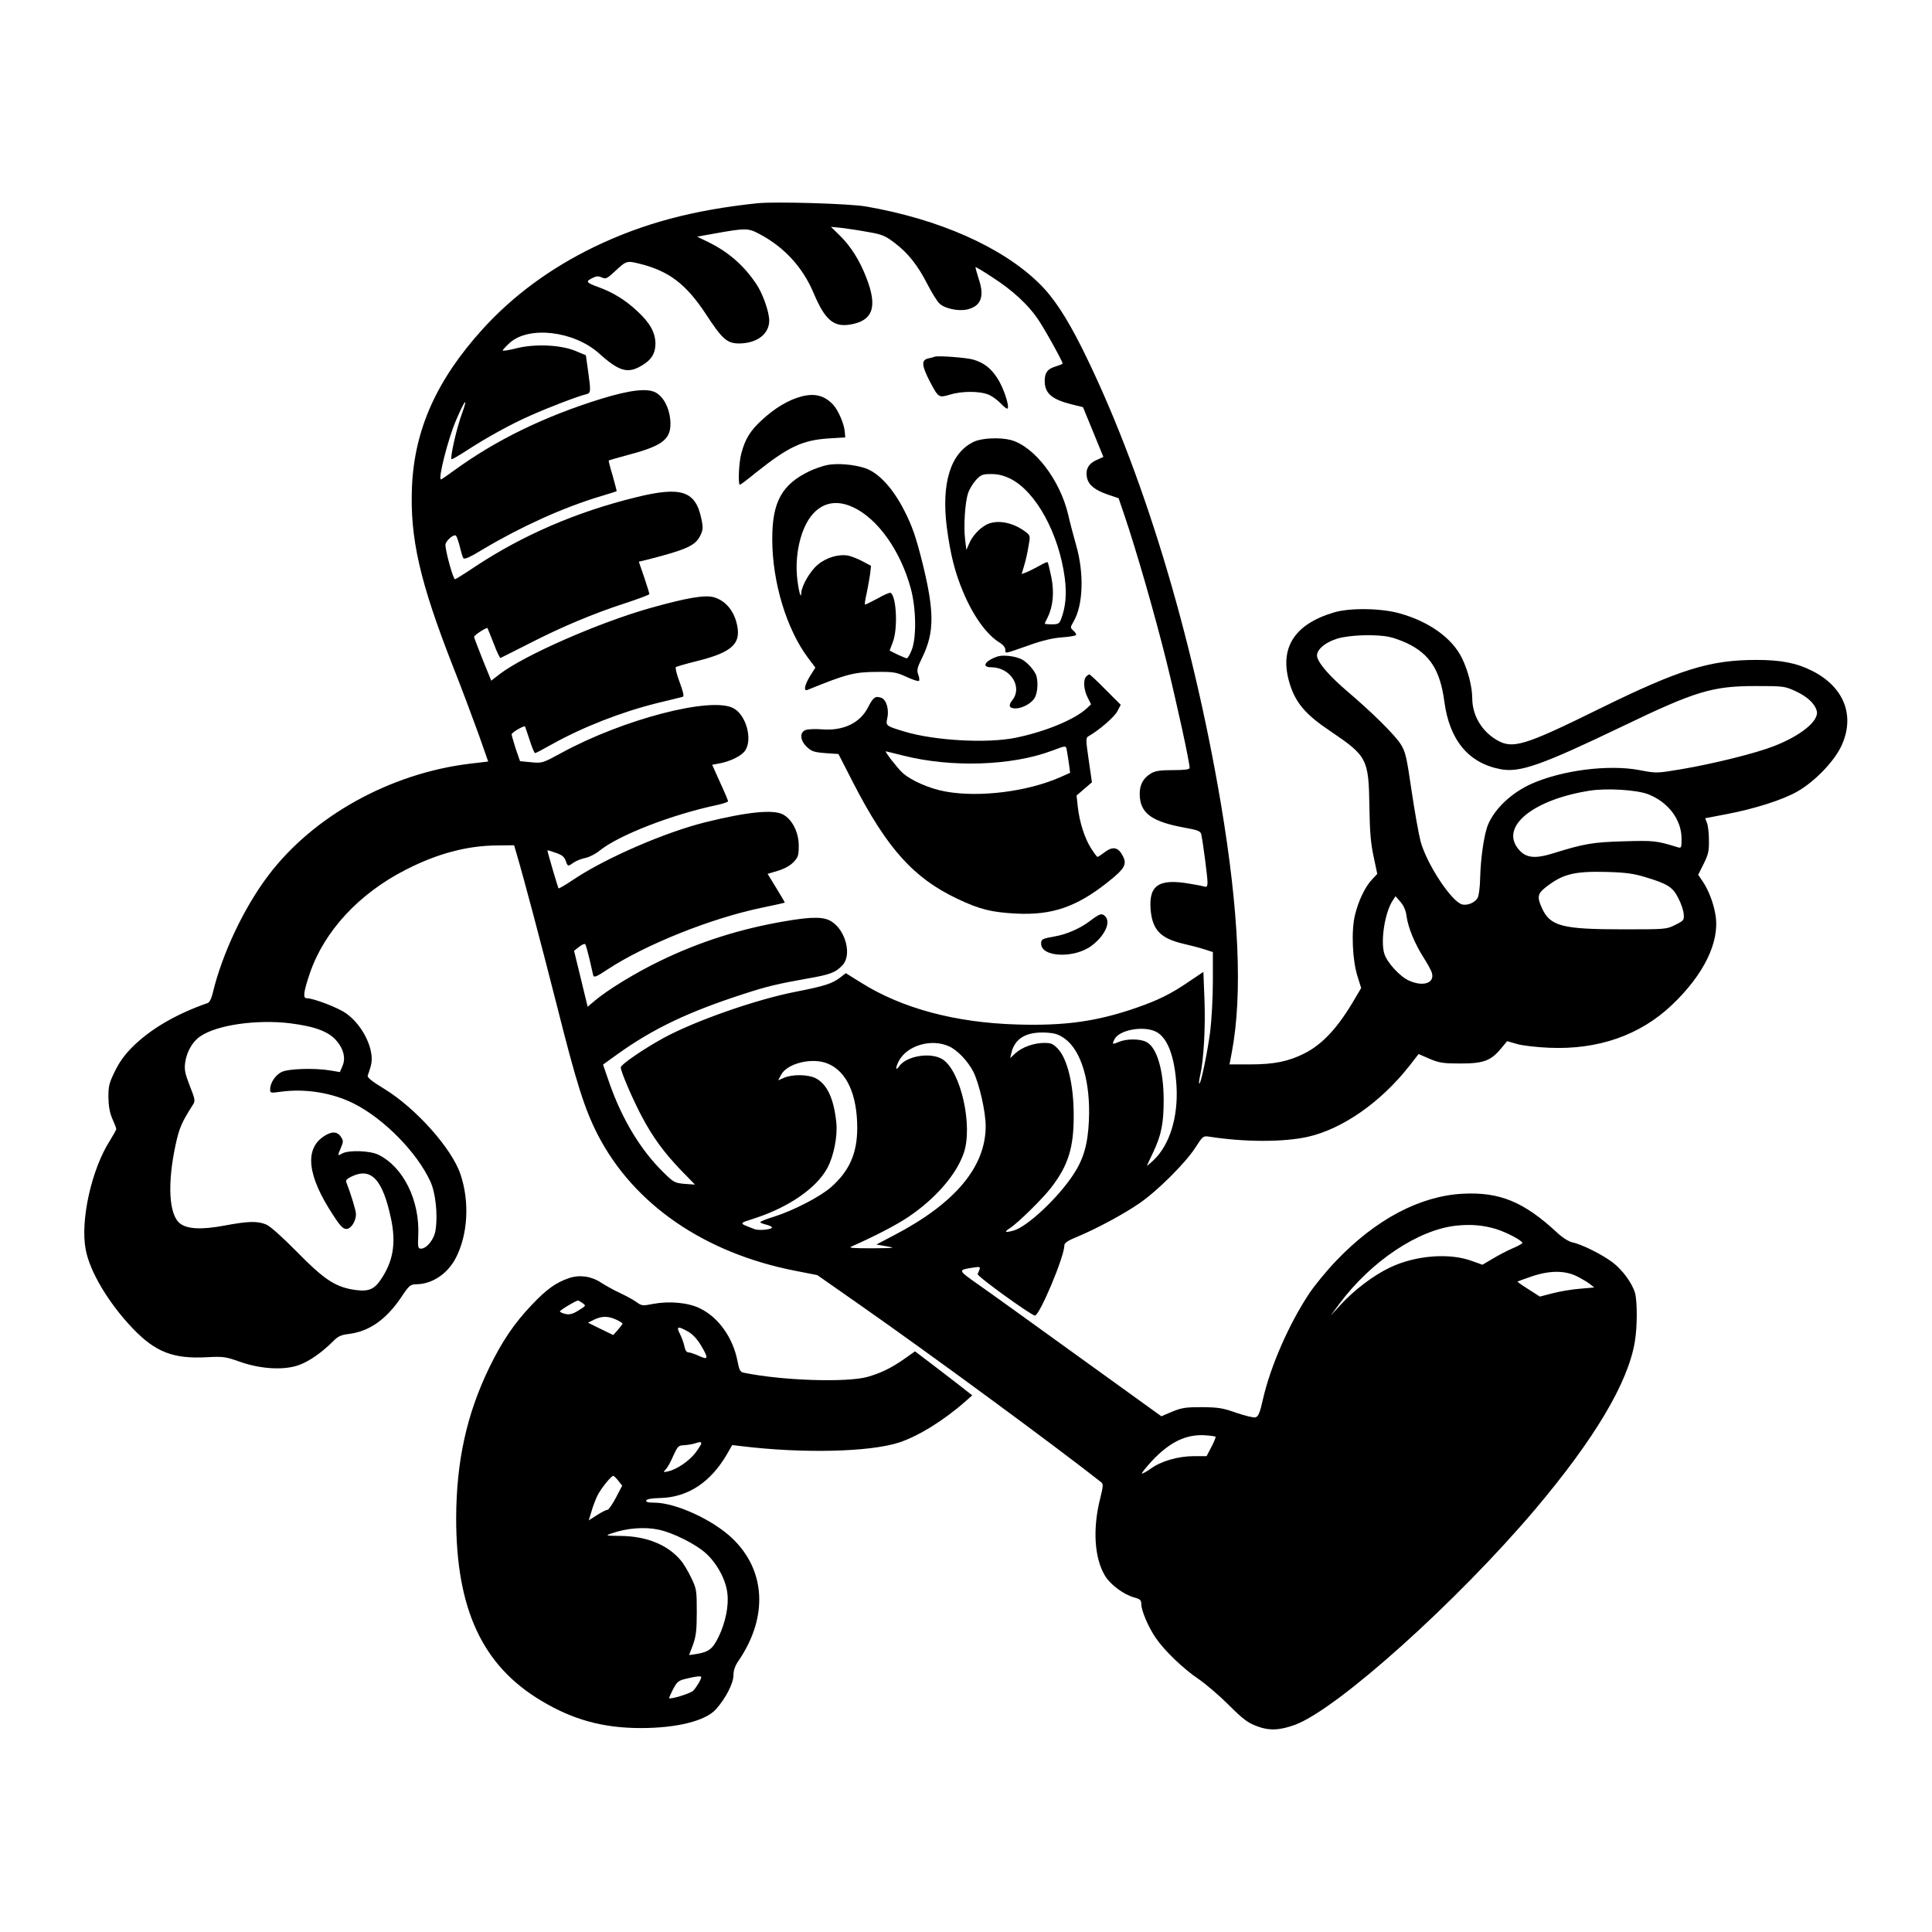 <?xml version="1.0" standalone="no"?>
<!DOCTYPE svg PUBLIC "-//W3C//DTD SVG 20010904//EN"
 "http://www.w3.org/TR/2001/REC-SVG-20010904/DTD/svg10.dtd">
<svg version="1.0" xmlns="http://www.w3.org/2000/svg"
 width="1080pt" height="1080pt" viewBox="0 0 1080 1080"
 preserveAspectRatio="xMidYMid meet">
<g transform="translate(0,1080) scale(0.1,-0.1)"
fill="#000000" stroke="none">
<path d="M4235 9664 c-361 -38 -639 -112 -915 -245 -243 -118 -453 -272 -624
-461 -255 -282 -379 -559 -393 -878 -12 -288 43 -530 229 -1005 50 -126 114
-298 144 -381 l53 -151 -102 -12 c-446 -54 -877 -293 -1128 -626 -136 -180
-257 -437 -309 -653 -7 -32 -19 -56 -29 -59 -175 -61 -316 -143 -417 -242 -44
-43 -75 -85 -101 -138 -33 -67 -37 -84 -37 -147 1 -50 7 -85 22 -120 12 -27
22 -52 22 -57 0 -5 -16 -33 -35 -64 -103 -160 -167 -447 -136 -610 23 -124
129 -301 264 -442 126 -131 225 -170 412 -160 93 5 106 3 185 -25 119 -42 250
-49 333 -18 57 21 127 70 190 133 26 27 44 35 86 40 114 14 208 79 293 204 45
68 51 73 86 74 88 1 173 58 219 145 69 132 79 316 27 470 -49 145 -250 370
-427 478 -74 45 -96 64 -91 75 4 9 11 32 17 53 24 84 -42 225 -138 293 -44 32
-183 85 -221 85 -22 0 -17 36 19 142 81 234 274 443 535 576 175 90 343 135
511 136 l95 1 13 -45 c41 -138 135 -493 224 -843 111 -441 156 -585 231 -731
200 -388 596 -661 1105 -760 l122 -24 233 -163 c398 -278 1106 -799 1354 -995
12 -9 11 -22 -5 -87 -44 -171 -34 -338 27 -437 31 -50 104 -104 163 -120 33
-9 39 -15 39 -38 1 -37 39 -127 80 -187 48 -71 153 -172 240 -231 41 -28 118
-94 170 -146 78 -78 106 -99 155 -117 70 -27 129 -24 216 8 237 89 905 689
1340 1203 333 394 521 710 558 939 14 82 14 223 1 271 -16 55 -69 128 -125
171 -58 44 -174 102 -225 112 -21 5 -55 26 -85 54 -186 173 -322 229 -529 218
-239 -13 -485 -143 -706 -374 -52 -54 -120 -137 -151 -183 -114 -172 -217
-407 -259 -592 -17 -76 -26 -97 -42 -101 -10 -3 -58 9 -106 25 -75 27 -101 31
-192 32 -91 0 -113 -3 -167 -25 l-61 -26 -459 331 c-252 182 -506 365 -565
406 -114 80 -115 81 -29 94 37 6 42 4 37 -9 -3 -8 -8 -21 -11 -27 -4 -12 295
-228 320 -232 25 -3 165 329 165 393 0 13 20 27 78 50 106 45 252 123 342 185
98 67 255 223 311 309 43 67 45 68 79 63 199 -31 414 -31 550 -1 195 44 408
193 568 396 l52 67 62 -27 c55 -23 77 -26 173 -26 127 0 169 15 226 84 l34 41
55 -16 c30 -9 111 -18 180 -21 273 -12 508 70 686 239 179 170 268 353 244
501 -10 66 -39 142 -72 190 l-25 37 31 62 c26 52 30 72 29 132 0 39 -5 82 -11
96 l-10 26 120 23 c158 30 318 81 398 128 96 56 199 163 241 248 82 170 20
334 -161 425 -87 44 -174 61 -311 61 -260 0 -428 -52 -874 -271 -426 -210
-489 -229 -579 -176 -83 49 -135 136 -136 231 0 65 -23 155 -57 225 -54 112
-183 205 -348 251 -105 30 -281 32 -370 5 -223 -67 -306 -202 -245 -399 33
-107 90 -173 228 -265 204 -138 213 -155 217 -417 2 -147 8 -212 24 -285 l20
-95 -28 -30 c-40 -41 -78 -122 -97 -202 -21 -89 -14 -252 15 -342 l20 -64 -36
-61 c-93 -160 -180 -254 -282 -305 -87 -44 -168 -61 -302 -61 l-116 0 13 68
c61 323 40 788 -61 1389 -162 958 -442 1875 -777 2548 -88 175 -159 283 -240
362 -208 203 -558 358 -968 429 -92 16 -506 28 -605 18z m618 -161 c77 -13 96
-21 147 -60 76 -57 131 -127 185 -233 24 -47 54 -95 67 -107 29 -28 106 -44
154 -33 78 18 99 72 65 171 -11 35 -19 64 -18 66 2 1 45 -24 96 -58 109 -70
198 -152 251 -230 36 -51 140 -239 140 -251 0 -3 -18 -10 -40 -17 -44 -13 -60
-34 -60 -80 0 -69 38 -103 149 -131 l65 -16 57 -139 57 -139 -39 -18 c-44 -19
-62 -52 -53 -97 9 -42 43 -70 115 -95 l62 -21 29 -85 c71 -208 174 -568 238
-825 61 -248 130 -565 130 -598 0 -8 -28 -12 -92 -12 -74 0 -100 -4 -125 -19
-47 -29 -67 -72 -61 -135 9 -91 74 -135 246 -167 79 -14 93 -20 97 -38 10 -45
35 -238 35 -267 0 -24 -4 -29 -17 -25 -10 3 -45 10 -77 15 -177 32 -235 -6
-224 -144 10 -113 55 -160 180 -190 40 -9 94 -23 121 -32 l47 -15 0 -163 c0
-90 -7 -217 -15 -282 -16 -120 -53 -298 -61 -290 -3 2 0 25 6 50 19 87 29 266
23 420 l-6 154 -79 -53 c-102 -70 -171 -104 -294 -147 -222 -77 -400 -102
-668 -94 -345 10 -644 90 -873 234 l-85 53 -32 -25 c-45 -34 -89 -48 -248 -79
-221 -43 -561 -162 -738 -258 -113 -62 -240 -149 -240 -165 0 -23 68 -181 117
-273 63 -119 124 -201 217 -299 l81 -83 -58 4 c-55 5 -61 8 -118 64 -128 125
-232 298 -303 501 l-35 102 82 59 c200 143 396 236 705 336 132 43 193 57 356
86 128 22 158 34 196 75 52 55 19 190 -59 242 -43 29 -108 30 -265 3 -250 -43
-474 -114 -695 -221 -139 -67 -299 -165 -371 -227 l-35 -30 -38 157 -38 156
28 22 c15 12 30 19 34 15 4 -4 14 -41 24 -82 9 -41 19 -83 21 -92 4 -14 18 -9
82 34 211 138 575 284 857 343 72 15 131 28 132 29 1 1 -20 37 -47 81 l-49 80
57 17 c36 11 69 29 87 48 27 28 30 38 30 93 0 75 -37 147 -88 174 -54 29 -198
15 -432 -43 -224 -55 -558 -200 -735 -318 -46 -31 -85 -54 -88 -52 -3 4 -62
203 -62 213 0 1 21 -5 46 -14 35 -12 48 -22 56 -44 12 -34 12 -34 46 -10 15
10 44 21 64 25 21 4 57 22 80 41 108 87 404 202 661 256 31 7 57 16 57 20 0 4
-20 52 -45 106 l-44 98 39 7 c61 11 127 43 146 73 42 64 4 199 -66 236 -124
67 -618 -62 -962 -250 -105 -57 -107 -58 -169 -52 l-62 6 -24 69 c-12 39 -23
75 -23 81 0 9 59 45 74 45 1 0 13 -34 26 -75 13 -41 27 -75 31 -75 4 0 44 21
90 47 175 98 392 183 594 233 72 17 135 33 142 35 8 3 2 28 -18 82 -16 42 -25
80 -21 84 4 3 56 18 116 33 206 51 256 101 221 223 -20 68 -64 116 -123 134
-51 15 -155 -3 -364 -62 -287 -82 -696 -262 -833 -366 l-49 -38 -48 118 c-26
66 -48 123 -48 127 0 9 69 54 75 49 1 -2 17 -41 35 -87 17 -46 35 -82 38 -80
4 2 75 37 157 79 189 97 362 169 537 226 76 25 138 48 138 52 0 4 -13 46 -29
94 l-30 87 42 10 c227 58 275 80 302 137 15 30 16 44 6 91 -32 158 -112 185
-366 122 -332 -81 -636 -213 -900 -388 -55 -37 -105 -68 -111 -70 -10 -3 -54
155 -54 193 1 21 45 60 58 51 5 -3 14 -30 22 -60 7 -30 16 -60 20 -66 6 -9 39
6 116 53 207 123 442 230 649 292 50 15 91 28 92 29 1 1 -9 39 -22 86 -14 46
-24 85 -22 86 1 1 52 16 112 32 196 52 240 89 232 194 -6 69 -38 130 -82 154
-47 25 -143 14 -303 -35 -317 -98 -589 -230 -825 -402 -37 -27 -69 -49 -72
-49 -18 0 40 228 84 330 51 119 70 139 32 34 -28 -76 -66 -243 -57 -251 2 -2
41 20 87 50 111 72 243 145 354 194 96 43 262 107 308 118 31 8 31 10 14 134
l-12 85 -60 25 c-83 34 -230 40 -332 13 -40 -10 -73 -15 -73 -11 0 3 17 22 39
42 107 97 359 67 499 -58 112 -101 161 -115 237 -70 56 32 79 69 79 125 -1 62
-31 116 -103 182 -65 61 -137 105 -216 133 -68 25 -72 31 -37 49 25 13 36 14
56 5 22 -10 29 -7 71 32 66 62 68 63 143 44 161 -40 257 -113 366 -278 94
-144 120 -167 189 -167 99 1 167 53 167 128 0 49 -37 154 -74 207 -68 101
-153 175 -261 229 l-68 33 89 16 c183 33 196 33 261 -2 139 -74 241 -186 302
-331 62 -147 110 -188 199 -175 132 20 160 98 94 265 -37 95 -85 171 -144 230
l-53 52 60 -6 c33 -4 100 -14 148 -23z m2916 -2264 c24 -5 67 -21 95 -34 129
-61 187 -152 210 -327 29 -216 135 -344 315 -378 107 -20 227 22 681 240 409
197 503 225 745 225 156 0 162 -1 223 -29 65 -30 108 -70 118 -111 13 -54 -88
-137 -240 -196 -102 -40 -340 -99 -518 -129 -137 -23 -138 -23 -233 -5 -174
33 -435 -1 -605 -77 -109 -49 -203 -137 -241 -226 -22 -51 -42 -183 -45 -303
-1 -48 -7 -96 -14 -108 -14 -26 -56 -44 -86 -37 -60 15 -199 227 -233 353 -11
43 -34 172 -51 288 -27 186 -34 214 -60 255 -33 52 -159 177 -298 295 -98 84
-159 153 -169 193 -8 35 39 79 112 102 68 21 220 26 294 9z m1442 -878 c113
-43 189 -142 189 -249 0 -52 -1 -54 -22 -48 -120 37 -134 38 -303 33 -172 -5
-218 -13 -393 -67 -111 -35 -162 -25 -204 37 -81 123 104 265 408 313 95 15
260 5 325 -19z m-14 -464 c126 -38 154 -56 185 -118 16 -30 29 -70 30 -89 3
-33 0 -37 -47 -60 -49 -25 -54 -25 -290 -25 -343 0 -410 17 -456 120 -27 59
-24 79 19 113 96 76 160 92 337 88 113 -3 156 -9 222 -29z m-1334 -220 c9 -64
46 -153 95 -230 22 -34 44 -74 47 -88 14 -56 -52 -76 -130 -40 -49 22 -120 99
-136 148 -23 70 2 233 47 300 l15 23 28 -32 c19 -22 30 -49 34 -81z m-6243
-597 c143 -18 219 -47 263 -100 38 -45 50 -95 32 -138 l-15 -35 -53 9 c-90 15
-238 10 -274 -9 -35 -18 -63 -62 -63 -97 0 -20 3 -21 58 -13 137 19 289 -5
410 -66 169 -85 354 -274 428 -436 29 -63 42 -185 29 -270 -7 -52 -49 -105
-82 -105 -16 0 -18 8 -15 71 10 197 -83 386 -223 454 -46 23 -166 27 -202 7
-27 -15 -27 -15 -7 33 14 33 14 39 -1 61 -20 30 -52 31 -96 1 -108 -72 -90
-222 53 -439 39 -61 56 -78 74 -78 26 0 54 43 54 83 0 20 -31 120 -54 178 -5
11 4 20 29 32 110 53 174 -15 221 -236 29 -139 12 -240 -60 -344 -38 -55 -73
-66 -159 -51 -98 18 -161 61 -307 210 -85 86 -149 143 -172 153 -50 20 -99 19
-233 -6 -129 -24 -208 -20 -249 12 -62 49 -71 221 -25 437 21 96 33 126 99
229 12 19 10 30 -19 103 -27 69 -31 91 -26 129 8 61 42 120 85 148 93 64 315
95 500 73z m4835 -44 c70 -29 112 -138 122 -311 9 -172 -39 -325 -128 -410
-23 -22 -40 -35 -37 -30 2 6 18 39 35 75 45 95 58 161 58 290 0 167 -38 295
-96 325 -36 19 -110 19 -154 1 -38 -16 -40 -15 -24 16 26 49 152 74 224 44z
m-503 -42 c93 -67 145 -244 135 -459 -6 -132 -30 -215 -87 -301 -85 -130 -258
-292 -334 -313 -49 -13 -55 -9 -20 14 44 28 184 166 230 226 96 125 127 224
126 406 0 170 -35 313 -88 370 -27 28 -38 33 -76 33 -59 0 -125 -24 -162 -58
l-29 -27 7 30 c19 80 82 117 188 113 56 -3 74 -9 110 -34z m-647 -43 c47 -21
105 -82 136 -142 33 -66 69 -223 69 -304 0 -228 -171 -432 -512 -610 l-99 -52
58 -10 c53 -9 46 -10 -82 -11 -109 0 -134 2 -115 10 127 56 247 118 316 164
152 102 269 236 311 357 53 151 -15 456 -116 524 -64 43 -203 22 -245 -38 -20
-29 -21 -8 -2 29 46 88 182 128 281 83z m-677 -97 c105 -43 164 -173 164 -359
0 -142 -44 -241 -146 -331 -61 -54 -211 -131 -318 -165 -43 -13 -78 -27 -78
-31 0 -3 13 -9 30 -13 16 -4 32 -10 35 -15 7 -12 -71 -21 -97 -11 -92 36 -92
30 5 62 188 62 340 167 401 278 37 68 59 180 51 256 -14 137 -53 217 -118 249
-43 20 -126 21 -172 2 l-35 -15 16 30 c33 65 175 100 262 63z m3734 -924 c59
-18 148 -65 148 -78 0 -4 -25 -18 -56 -31 -30 -13 -80 -39 -111 -58 l-56 -33
-56 20 c-126 48 -317 33 -460 -35 -93 -44 -202 -127 -277 -209 l-56 -61 48 65
c177 239 444 418 659 439 79 8 147 2 217 -19z m454 -265 c27 -14 60 -33 73
-44 l23 -18 -79 -7 c-44 -3 -113 -15 -152 -25 l-73 -19 -64 41 c-35 22 -63 42
-61 43 1 1 36 14 77 28 102 35 188 35 256 1z m-2021 -896 c2 -3 -8 -29 -23
-57 l-27 -52 -71 0 c-88 0 -185 -28 -243 -71 -24 -17 -45 -28 -48 -26 -2 3 24
35 58 72 97 103 187 147 291 142 32 -2 60 -6 63 -8z"/>
<path d="M5225 8806 c-5 -2 -22 -7 -37 -10 -38 -9 -36 -38 7 -123 51 -97 52
-98 115 -79 69 21 167 20 216 0 21 -9 52 -32 70 -51 18 -19 34 -31 37 -26 10
17 -25 120 -59 171 -36 55 -76 85 -134 102 -37 11 -198 23 -215 16z"/>
<path d="M4481 8584 c-73 -19 -150 -65 -222 -132 -65 -59 -94 -107 -115 -187
-14 -50 -19 -175 -8 -175 3 0 42 29 87 66 183 146 261 183 407 193 l95 6 -3
35 c-5 45 -37 118 -65 148 -48 51 -102 65 -176 46z"/>
<path d="M5445 8331 c-131 -61 -184 -230 -152 -481 20 -150 45 -250 91 -359
56 -134 131 -238 202 -282 21 -12 34 -29 34 -41 0 -23 -10 -25 138 27 67 24
130 39 178 42 41 3 77 9 79 13 3 4 -4 15 -14 24 -19 17 -19 18 0 51 54 91 60
269 15 426 -13 46 -34 124 -45 173 -46 194 -188 379 -319 416 -60 16 -162 12
-207 -9z m203 -207 c142 -71 271 -305 304 -554 12 -91 5 -165 -21 -232 -9 -24
-16 -28 -51 -28 -22 0 -40 2 -40 3 0 2 7 18 16 35 31 63 38 141 21 226 -9 43
-18 81 -21 83 -2 3 -24 -7 -48 -21 -24 -13 -55 -29 -70 -35 l-27 -10 14 47 c8
26 19 74 24 107 11 57 10 61 -11 78 -72 57 -164 75 -224 44 -40 -21 -80 -65
-97 -107 l-15 -34 -7 58 c-9 72 -1 208 17 260 7 22 27 54 44 73 28 30 37 33
86 33 38 0 69 -8 106 -26z"/>
<path d="M4622 8200 c-24 -5 -67 -20 -95 -33 -156 -74 -211 -173 -210 -382 0
-239 80 -503 201 -664 l40 -53 -29 -46 c-30 -48 -39 -88 -16 -79 218 89 264
101 392 101 90 1 106 -2 163 -28 34 -16 65 -26 69 -22 4 4 2 20 -4 35 -9 25
-6 38 23 97 68 139 68 257 -1 534 -35 138 -55 197 -97 280 -64 128 -145 217
-222 243 -62 21 -158 29 -214 17z m146 -235 c139 -64 267 -245 324 -457 29
-109 32 -270 5 -340 -10 -27 -23 -48 -28 -48 -4 0 -28 10 -52 21 l-44 22 18
48 c29 75 20 255 -12 275 -5 3 -38 -11 -74 -32 -37 -20 -68 -35 -70 -33 -2 2
2 31 10 64 7 33 15 81 19 106 l5 46 -47 25 c-26 14 -62 28 -80 32 -54 10 -125
-11 -172 -52 -42 -35 -89 -117 -91 -157 -1 -42 -17 20 -24 96 -8 92 8 195 42
271 56 125 155 167 271 113z"/>
<path d="M5579 7131 c-71 -23 -96 -61 -39 -61 108 0 178 -109 119 -184 -24
-30 -18 -46 18 -46 39 0 92 30 108 61 18 33 19 102 4 132 -17 32 -50 67 -79
82 -34 17 -100 25 -131 16z"/>
<path d="M6072 7018 c-18 -18 -14 -74 8 -117 l19 -38 -22 -21 c-68 -64 -233
-132 -399 -166 -161 -33 -457 -16 -624 35 -102 31 -103 32 -94 74 11 48 -5
104 -33 114 -33 12 -45 4 -73 -50 -45 -91 -140 -136 -261 -126 -37 3 -77 1
-90 -4 -34 -13 -31 -58 7 -94 26 -25 40 -30 104 -35 l73 -5 82 -160 c189 -368
339 -534 582 -649 126 -60 193 -76 330 -83 199 -10 336 37 508 173 100 79 113
102 86 152 -25 47 -55 52 -100 18 -18 -14 -36 -26 -40 -26 -3 0 -19 21 -36 48
-36 57 -64 144 -74 231 l-7 64 43 37 43 37 -18 124 c-17 118 -17 125 0 134 59
34 142 106 159 137 l20 38 -85 85 c-46 47 -87 85 -90 85 -3 0 -11 -5 -18 -12z
m-108 -415 c3 -16 8 -49 12 -76 l6 -47 -56 -25 c-182 -80 -450 -114 -639 -80
-91 16 -198 63 -245 108 -30 29 -98 117 -90 117 2 0 46 -11 98 -24 270 -68
607 -57 832 28 81 30 76 30 82 -1z"/>
<path d="M6092 5651 c-55 -42 -132 -75 -198 -86 -67 -12 -74 -15 -74 -40 0
-77 187 -84 283 -11 74 56 108 131 75 164 -19 19 -30 15 -86 -27z"/>
<path d="M3183 3656 c-73 -24 -127 -62 -211 -151 -98 -103 -166 -204 -237
-350 -127 -262 -184 -525 -185 -842 0 -509 147 -825 477 -1021 177 -106 345
-152 556 -152 200 0 361 40 419 105 54 60 98 145 98 190 0 28 9 54 31 85 164
243 149 504 -39 682 -110 104 -317 198 -434 198 -35 0 -48 4 -46 12 3 8 31 13
79 14 155 4 282 88 374 247 l28 49 51 -6 c343 -42 717 -33 881 20 110 36 253
125 375 233 l35 31 -22 17 c-12 10 -84 66 -160 124 l-138 105 -55 -39 c-75
-53 -134 -82 -211 -104 -116 -32 -474 -21 -689 23 -22 4 -27 13 -37 64 -25
131 -106 246 -210 296 -66 33 -173 42 -263 25 -56 -11 -63 -11 -90 9 -16 12
-58 35 -92 51 -35 16 -83 43 -108 59 -54 36 -119 45 -177 26z m73 -140 c21
-16 22 -14 -28 -45 -28 -17 -46 -21 -68 -16 -16 4 -30 10 -30 14 0 7 88 60
101 61 3 0 14 -6 25 -14z m189 -93 c19 -9 35 -19 35 -22 0 -3 -12 -19 -26 -35
l-26 -29 -70 34 -71 35 34 17 c43 21 79 21 124 0z m400 -66 c26 -14 52 -42 73
-77 44 -74 42 -84 -10 -60 -24 11 -50 20 -59 20 -11 0 -19 12 -23 33 -3 18
-15 50 -25 70 -22 43 -13 46 44 14z m75 -626 c0 -5 -15 -29 -33 -53 -35 -45
-103 -92 -152 -103 -28 -6 -29 -6 -13 12 10 10 29 44 42 76 24 52 29 57 58 58
18 1 44 5 58 9 35 11 40 11 40 1z m-464 -208 l22 -28 -35 -67 c-20 -38 -41
-68 -47 -68 -7 0 -33 -13 -58 -29 l-47 -30 16 52 c8 29 24 69 34 89 19 38 76
108 87 108 4 0 16 -12 28 -27z m226 -274 c80 -17 207 -80 265 -133 61 -56 111
-147 119 -223 9 -69 -11 -165 -49 -243 -34 -69 -54 -84 -124 -96 l-41 -6 22
58 c17 48 21 82 21 184 0 119 -1 128 -31 190 -17 36 -43 80 -59 98 -72 86
-190 134 -332 136 -88 1 -91 2 -55 14 85 30 185 38 264 21z m238 -824 c0 -13
-29 -61 -46 -77 -20 -17 -134 -51 -134 -40 1 4 11 27 24 52 21 39 29 46 72 56
57 14 84 16 84 9z"/>
</g>
</svg>

